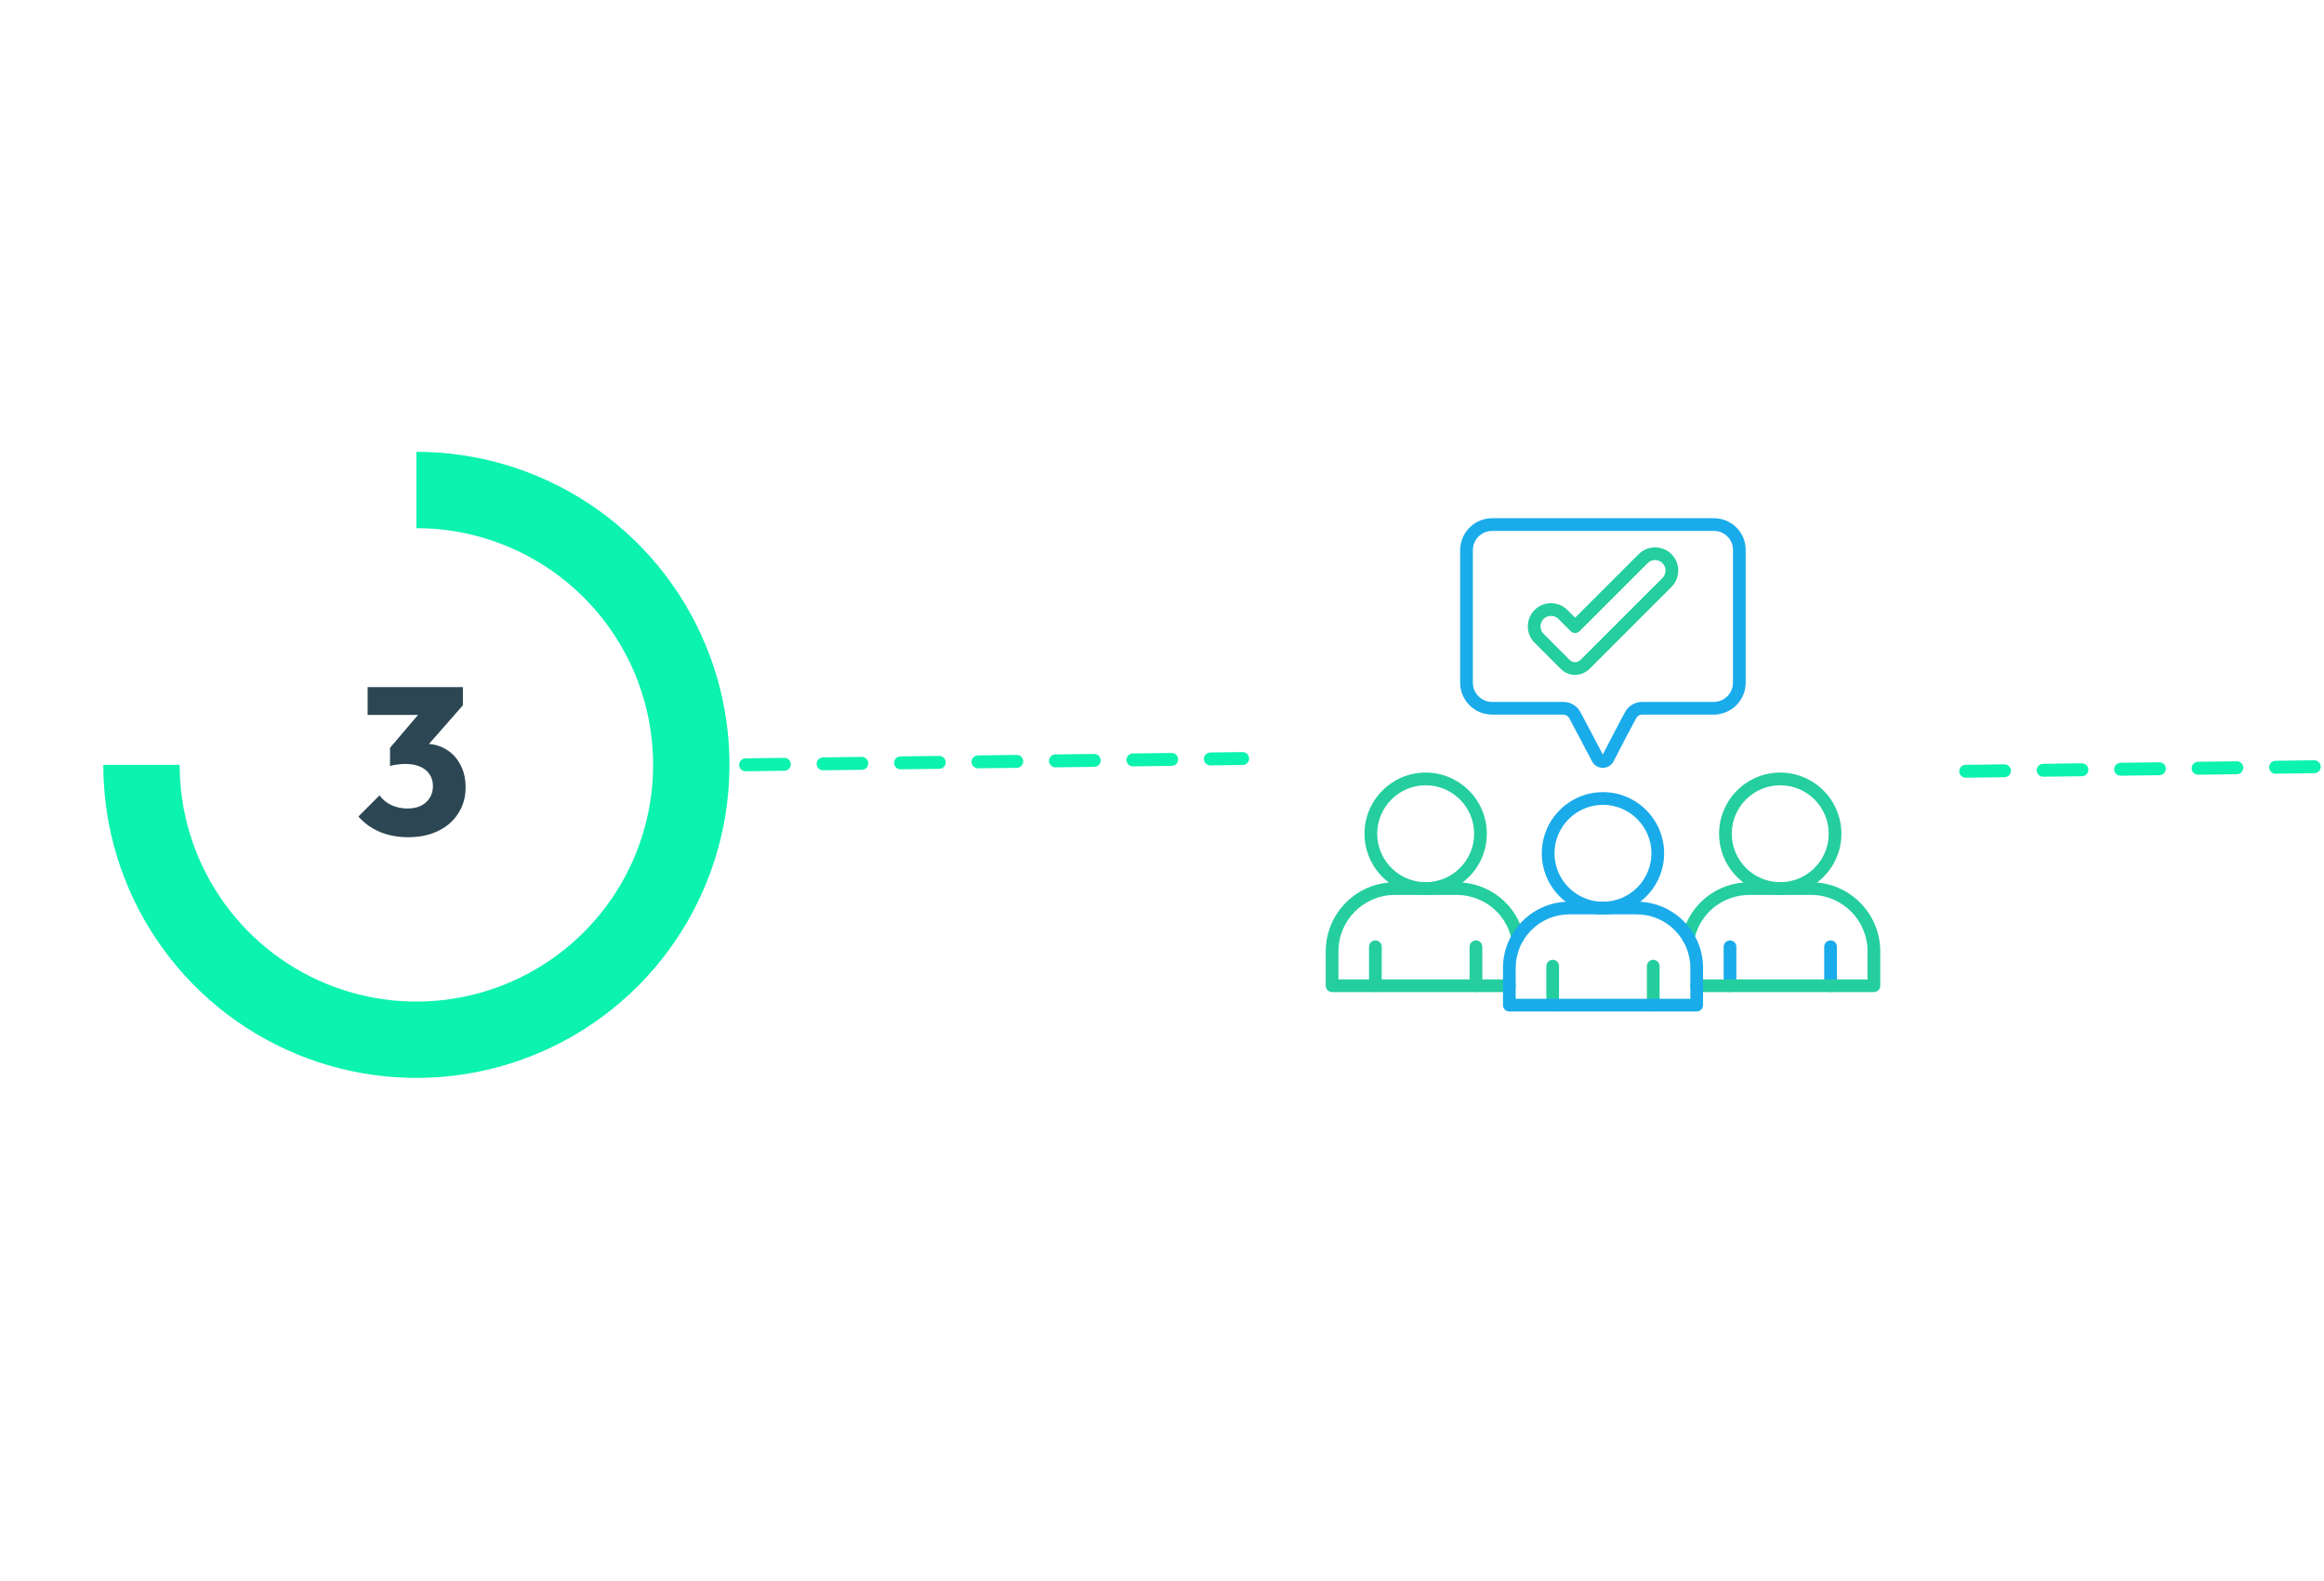 <?xml version="1.0" encoding="UTF-8"?> <svg xmlns="http://www.w3.org/2000/svg" width="360" height="245" viewBox="0 0 360 245" fill="none"><g filter="url(#filter0_d_904_1105)"><circle cx="64.5" cy="118.5" r="37.5" fill="white"></circle></g><path d="M64.5 70C74.092 70 83.469 72.844 91.445 78.174C99.421 83.503 105.637 91.078 109.308 99.94C112.979 108.802 113.939 118.554 112.068 127.962C110.197 137.37 105.578 146.012 98.795 152.795C92.012 159.578 83.37 164.197 73.962 166.068C64.554 167.939 54.802 166.979 45.94 163.308C37.078 159.637 29.503 153.421 24.174 145.445C18.845 137.469 16 128.092 16 118.5H27.828C27.828 125.753 29.979 132.843 34.008 138.874C38.038 144.905 43.765 149.605 50.466 152.381C57.167 155.156 64.541 155.883 71.654 154.468C78.768 153.053 85.302 149.56 90.431 144.431C95.56 139.303 99.053 132.768 100.468 125.654C101.883 118.541 101.156 111.167 98.381 104.466C95.605 97.765 90.905 92.038 84.874 88.008C78.843 83.978 71.753 81.828 64.5 81.828V70Z" fill="#0CF2AF"></path><path d="M63.205 129.708C61.627 129.708 60.178 129.438 58.859 128.898C57.541 128.335 56.427 127.535 55.519 126.498L58.795 123.222C59.205 123.827 59.8 124.325 60.578 124.714C61.378 125.081 62.222 125.265 63.108 125.265C63.908 125.265 64.6 125.125 65.184 124.843C65.768 124.562 66.222 124.162 66.546 123.643C66.892 123.125 67.065 122.508 67.065 121.795C67.065 121.081 66.892 120.476 66.546 119.979C66.222 119.46 65.735 119.06 65.087 118.779C64.46 118.498 63.703 118.357 62.816 118.357C62.405 118.357 61.973 118.389 61.519 118.454C61.087 118.498 60.719 118.573 60.416 118.681L62.654 115.86C63.26 115.687 63.832 115.546 64.373 115.438C64.935 115.308 65.454 115.243 65.93 115.243C67.097 115.243 68.146 115.525 69.076 116.087C70.005 116.627 70.74 117.406 71.281 118.422C71.843 119.416 72.124 120.606 72.124 121.989C72.124 123.503 71.746 124.843 70.989 126.011C70.254 127.179 69.216 128.087 67.876 128.735C66.557 129.384 65 129.708 63.205 129.708ZM60.416 118.681V115.86L65.995 109.308L71.703 109.276L65.897 115.892L60.416 118.681ZM56.946 110.768V106.454H71.703V109.276L67.713 110.768H56.946Z" fill="#2C4753"></path><path d="M115.5 118.492L192.494 117.518" stroke="#0CF2AF" stroke-width="2" stroke-linecap="round" stroke-dasharray="6 6"></path><path d="M304.5 119.492L381.5 118.492" stroke="#0CF2AF" stroke-width="2" stroke-linecap="round" stroke-dasharray="6 6"></path><path fill-rule="evenodd" clip-rule="evenodd" d="M283.562 153.696C283.019 153.696 282.579 153.255 282.579 152.712L282.579 146.681C282.579 146.138 283.019 145.698 283.562 145.698C284.105 145.698 284.546 146.138 284.546 146.681L284.546 152.712C284.546 153.255 284.105 153.696 283.562 153.696ZM267.986 153.696C267.443 153.696 267.003 153.255 267.003 152.712L267.003 146.681C267.003 146.138 267.443 145.698 267.986 145.698C268.529 145.698 268.97 146.138 268.97 146.681L268.97 152.712C268.97 153.255 268.529 153.696 267.986 153.696ZM231.134 82.256C229.492 82.256 228.155 83.591 228.155 85.234L228.155 105.769C228.155 107.412 229.492 108.747 231.134 108.747L242.182 108.747C243.292 108.747 244.306 109.36 244.827 110.345L248.285 116.897L248.534 116.414C249.518 114.505 250.865 111.89 251.765 110.27C252.292 109.329 253.288 108.747 254.362 108.747L265.468 108.747C267.11 108.747 268.447 107.412 268.447 105.769L268.447 85.215C268.454 84.425 268.155 83.689 267.604 83.134C267.044 82.567 266.292 82.256 265.486 82.256L231.134 82.256ZM248.292 118.965C247.598 118.965 246.963 118.586 246.627 117.971L243.087 111.264C242.91 110.926 242.561 110.714 242.182 110.714L231.134 110.714C228.406 110.714 226.188 108.496 226.188 105.769L226.188 85.234C226.188 82.507 228.406 80.289 231.134 80.289L265.487 80.289C266.82 80.289 268.068 80.806 269.002 81.749C269.924 82.68 270.425 83.912 270.414 85.224L270.414 105.769C270.414 108.496 268.195 110.714 265.468 110.714L254.362 110.714C253.997 110.714 253.66 110.912 253.481 111.228C252.6 112.819 251.261 115.418 250.283 117.315L249.965 117.932C249.656 118.551 249.024 118.951 248.326 118.963C248.314 118.965 248.302 118.965 248.292 118.965Z" fill="#1AABEA"></path><path fill-rule="evenodd" clip-rule="evenodd" d="M248.307 124.694C244.168 124.694 240.799 128.063 240.799 132.202C240.799 136.341 244.168 139.708 248.307 139.708C252.446 139.708 255.815 136.341 255.815 132.202C255.815 128.062 252.446 124.694 248.307 124.694ZM248.307 141.675C243.082 141.675 238.832 137.425 238.832 132.202C238.832 126.977 243.082 122.727 248.307 122.727C253.531 122.726 257.782 126.977 257.782 132.202C257.782 137.425 253.53 141.675 248.307 141.675Z" fill="#1AABEA"></path><path fill-rule="evenodd" clip-rule="evenodd" d="M256.097 156.699C255.553 156.699 255.113 156.26 255.113 155.716L255.113 149.685C255.113 149.142 255.553 148.701 256.096 148.701C256.639 148.701 257.08 149.142 257.08 149.685L257.08 155.716C257.08 156.26 256.639 156.699 256.097 156.699ZM240.52 156.699C239.978 156.699 239.537 156.26 239.537 155.716L239.537 149.685C239.537 149.142 239.977 148.701 240.52 148.701C241.064 148.701 241.504 149.142 241.504 149.685L241.504 155.716C241.504 156.26 241.063 156.699 240.52 156.699ZM220.845 121.662C216.706 121.662 213.338 125.031 213.338 129.17C213.338 133.31 216.705 136.678 220.844 136.678C224.985 136.678 228.353 133.31 228.353 129.17C228.353 125.031 224.985 121.662 220.845 121.662ZM220.845 138.645C215.621 138.645 211.371 134.395 211.371 129.17C211.371 123.945 215.621 119.695 220.844 119.695C226.07 119.695 230.32 123.945 230.32 129.17C230.32 134.395 226.07 138.646 220.845 138.645Z" fill="#25CE9F"></path><path fill-rule="evenodd" clip-rule="evenodd" d="M233.811 153.703H206.347C205.804 153.703 205.363 153.263 205.363 152.72L205.363 147.39C205.363 141.489 210.165 136.688 216.068 136.688L225.632 136.688C230.667 136.688 234.955 140.11 236.058 145.008C236.178 145.538 235.845 146.064 235.315 146.183C234.784 146.303 234.258 145.97 234.139 145.44C233.239 141.445 229.74 138.653 225.632 138.653L216.068 138.653C211.249 138.653 207.33 142.574 207.33 147.39L207.33 151.736H233.811C234.354 151.736 234.794 152.177 234.794 152.72C234.794 153.263 234.354 153.703 233.811 153.703Z" fill="#25CE9F"></path><path fill-rule="evenodd" clip-rule="evenodd" d="M228.63 153.694C228.087 153.694 227.646 153.253 227.646 152.71L227.647 146.679C227.647 146.136 228.087 145.696 228.63 145.696C229.173 145.696 229.613 146.136 229.613 146.679L229.614 152.71C229.614 153.253 229.173 153.694 228.63 153.694ZM213.054 153.694C212.511 153.694 212.07 153.253 212.07 152.71V146.679C212.07 146.136 212.511 145.696 213.054 145.696C213.597 145.696 214.037 146.136 214.037 146.679V152.71C214.037 153.253 213.597 153.694 213.054 153.694ZM275.77 121.662C271.629 121.662 268.262 125.031 268.262 129.17C268.262 133.31 271.629 136.678 275.77 136.678C279.909 136.678 283.276 133.31 283.276 129.17C283.276 125.031 279.909 121.662 275.77 121.662ZM275.77 138.645C270.545 138.645 266.295 134.395 266.295 129.17C266.295 123.945 270.545 119.695 275.77 119.695C280.993 119.695 285.243 123.945 285.243 129.17C285.243 134.395 280.993 138.646 275.77 138.645Z" fill="#25CE9F"></path><path fill-rule="evenodd" clip-rule="evenodd" d="M290.278 153.703H262.815C262.271 153.703 261.831 153.263 261.831 152.72C261.831 152.176 262.271 151.736 262.814 151.736L289.295 151.736V147.39C289.295 142.573 285.376 138.653 280.557 138.653L270.994 138.653C266.885 138.653 263.386 141.445 262.487 145.44C262.367 145.97 261.841 146.303 261.31 146.183C260.781 146.064 260.448 145.538 260.567 145.008C261.67 140.11 265.958 136.688 270.993 136.688L280.557 136.688C286.46 136.688 291.262 141.489 291.262 147.39L291.262 152.72C291.262 153.263 290.821 153.703 290.278 153.703Z" fill="#25CE9F"></path><path fill-rule="evenodd" clip-rule="evenodd" d="M243.187 102.269C243.626 102.71 244.364 102.698 244.83 102.242L257.529 89.543C257.833 89.239 258.002 88.831 258.002 88.394C258.002 87.958 257.835 87.55 257.529 87.245C256.896 86.611 255.864 86.611 255.231 87.245L244.69 97.785C244.306 98.17 243.683 98.17 243.298 97.785L241.407 95.892C241.101 95.588 240.693 95.419 240.257 95.419C239.82 95.419 239.412 95.588 239.108 95.892C238.475 96.527 238.475 97.557 239.108 98.19L243.187 102.269ZM243.976 104.556C243.181 104.556 242.392 104.257 241.796 103.661L237.717 99.582C237.04 98.906 236.668 98.002 236.668 97.041C236.668 96.08 237.04 95.178 237.716 94.502C239.117 93.102 241.396 93.1 242.796 94.502L243.995 95.699L253.839 85.855C255.239 84.455 257.519 84.455 258.919 85.855C259.597 86.531 259.969 87.433 259.969 88.394C259.969 89.355 259.597 90.259 258.919 90.935L246.213 103.642C245.588 104.25 244.779 104.556 243.976 104.556Z" fill="#25CE9F"></path><path fill-rule="evenodd" clip-rule="evenodd" d="M234.787 154.744H261.845V149.969C261.845 145.388 258.117 141.662 253.538 141.662H243.095C238.513 141.662 234.787 145.388 234.787 149.97L234.787 154.744ZM262.829 156.711H233.804C233.259 156.711 232.82 156.27 232.82 155.727L232.82 149.969C232.82 144.304 237.429 139.695 243.095 139.695H253.538C259.203 139.695 263.812 144.304 263.812 149.97L263.812 155.727C263.812 156.27 263.372 156.711 262.829 156.711Z" fill="#1AABEA"></path><defs><filter id="filter0_d_904_1105" x="-58" y="0" width="245" height="245" filterUnits="userSpaceOnUse" color-interpolation-filters="sRGB"><feFlood flood-opacity="0" result="BackgroundImageFix"></feFlood><feColorMatrix in="SourceAlpha" type="matrix" values="0 0 0 0 0 0 0 0 0 0 0 0 0 0 0 0 0 0 127 0" result="hardAlpha"></feColorMatrix><feOffset dy="4"></feOffset><feGaussianBlur stdDeviation="42.5"></feGaussianBlur><feComposite in2="hardAlpha" operator="out"></feComposite><feColorMatrix type="matrix" values="0 0 0 0 0.035 0 0 0 0 0.91 0 0 0 0 0.639 0 0 0 1 0"></feColorMatrix><feBlend mode="normal" in2="BackgroundImageFix" result="effect1_dropShadow_904_1105"></feBlend><feBlend mode="normal" in="SourceGraphic" in2="effect1_dropShadow_904_1105" result="shape"></feBlend></filter></defs></svg> 